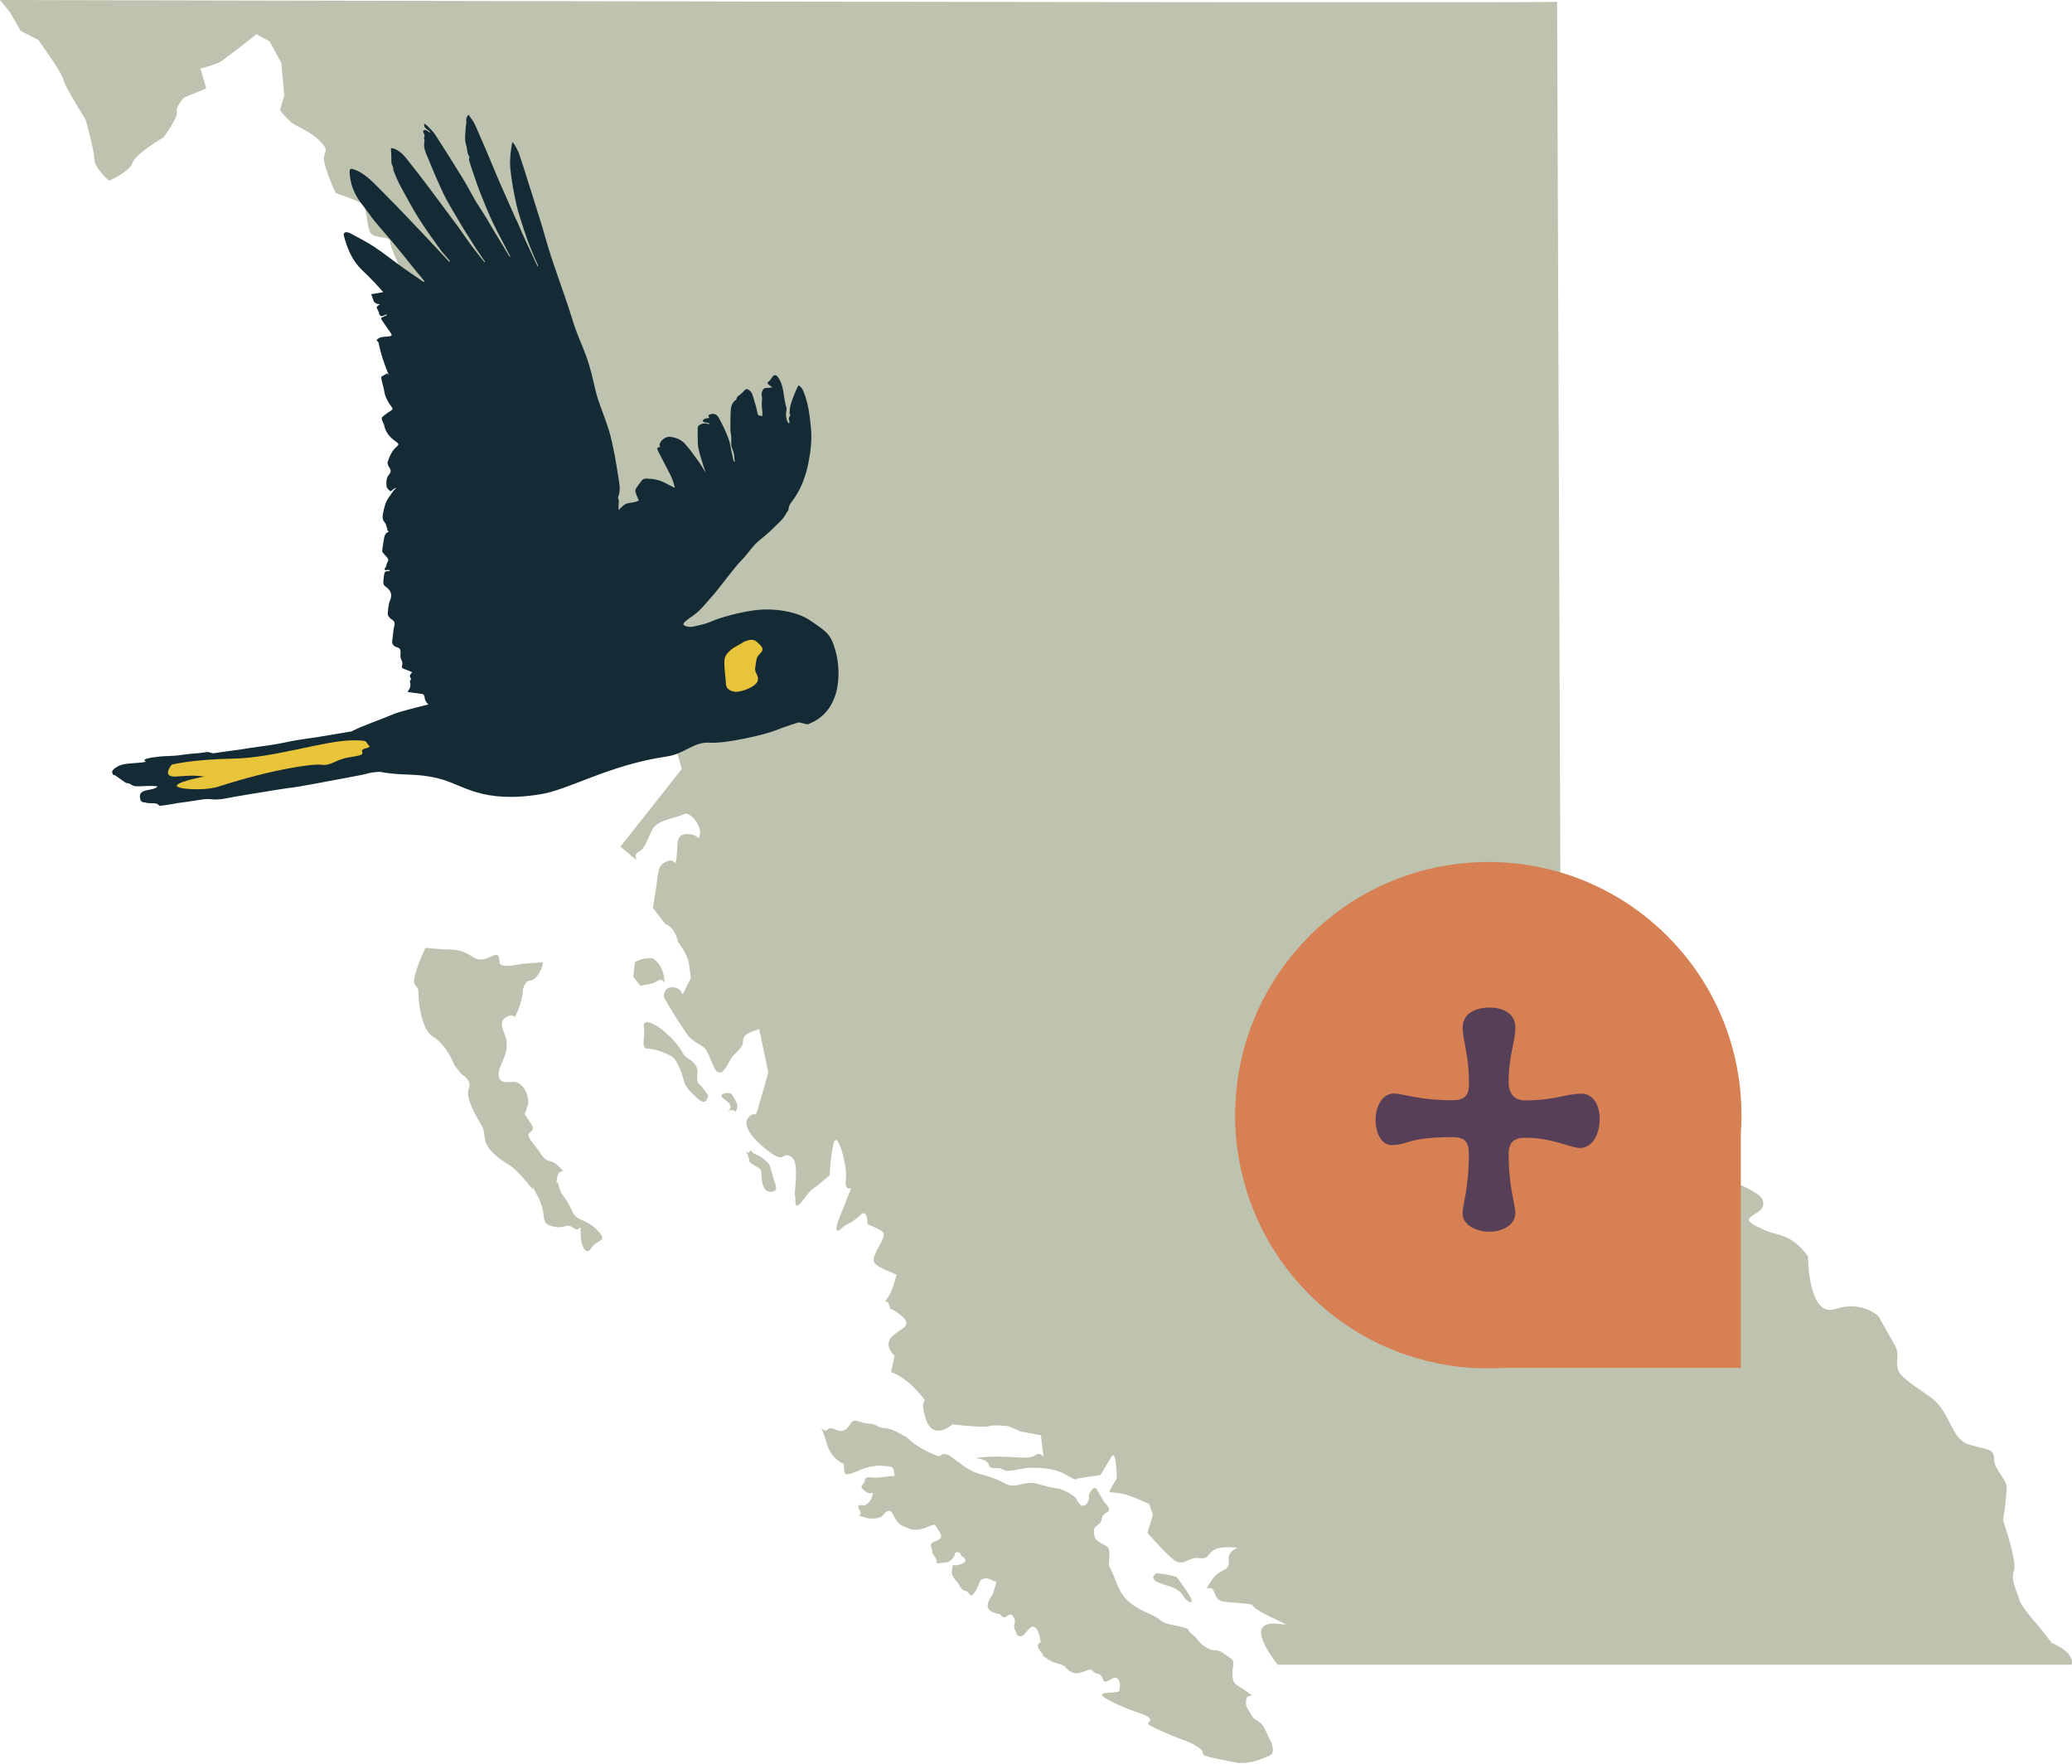 <?xml version="1.0" encoding="UTF-8"?>
<svg xmlns="http://www.w3.org/2000/svg" id="Layer_2" viewBox="0 0 141.53 120.45">
  <defs>
    <style>.cls-1{fill:#583f58;}.cls-1,.cls-2,.cls-3,.cls-4,.cls-5{stroke-width:0px;}.cls-2{fill:#142a34;}.cls-3{fill:#d68054;}.cls-4{fill:#bdc3af;}.cls-5{fill:#e8c43a;}</style>
  </defs>
  <g id="MAP">
    <path class="cls-4" d="M106.36.12l.25,67.68s1.97,1.73,1.23,2.1-.86-.12-.74.37,1.36,1.6,1.36,1.6c0,0,.86-.25.86.37v.62l.86.99s.99.99,1.48.49,1.48,0,1.48,0l1.23,1.11,1.73,1.85v1.85c0,.62.25,1.48.37,1.97s.74.74.74.74c0,0,.86-1.36,1.85-.86s1.48.74,1.36,1.36-1.73.74-.49,1.36.99.37,1.97.74,1.6,1.36,1.6,1.36c0,0,0,4.19,1.85,3.58s2.96.49,2.96.49c0,0,.62,1.11,1.11,1.97s-.25,1.48.62,2.22.49.37,1.85,1.36,1.36,2.84,2.59,3.21,1.73.25,1.73.99.86,1.36.86,1.97-.25,2.22-.25,2.22c0,0,.99,2.84.74,3.45s.25,1.48.37,1.97,1.36,1.85,1.36,1.85l.86,1.11s1.6.62,1.36,1.48h-54.24s-1.6-1.97-.99-2.59,2.71.37.62-.62-.74-.86-2.1-.99-1.6,0-1.85-.74-.86.25-.25-.74,1.36-.62,1.23-1.48,1.36-.86-.12-.86-.99.86-1.85.74-1.11.68-1.85.06-1.73-1.79-1.73-1.79l.37-1.23-.25-.74s.86.37-.86-.37-2.1-.12-1.73-.74l.37-.62s0-2.1-.37-1.48l-.74,1.23-1.6.25s.12.25-.74-.25-1.85-.49-2.47-.49-1.48.37-1.85.12-.86.12-.99-.37-1.73-.37-.12-.49,2.84.25,3.33-.12.62.62.49-.37l-.12-.99-1.36-.25-.86-.37s-.99-.12-1.36,0-2.47-.12-2.47-.12c0,0-1.36,1.23-1.85-.49s.49-.62-.49-1.73-1.85-1.36-1.85-1.36l.25-1.11s-.74-.62-.25-1.23,1.6-.74.74-1.48-.74-.25-.86-.74-.49,0-.12-.49.62-1.6.62-1.6c-1.48-.62-1.73-.74-1.48-1.36s.86-1.36.49-1.6-.99-.49-.99-.49c0,0,0-1.11-.49-.62s-1.11.74-1.11.74c0,0-.99,1.11-.25-.74l.74-1.85s-.49.25-.37-.62-.62-3.58-.86-2.34-.25,2.1-.25,2.1c0,0-.86.74-1.23.99s-1.11,1.73-1.11.74-.12.49,0-.99,0-1.97-.49-2.1-.25.62-1.6-.49-1.48-1.85-.99-2.22.25.49.74-1.23l.49-1.73-.62-2.96c-.74.25-1.11.37-1.11.86s-.62.77-.86,1.23c-.55,1.05-.68.92-.92.8s-.55-1.42-.92-1.66-.86-.49-1.11-.86.74,1.11-.25-.37-1.36-2.22-1.36-2.22c0,0,0-.74.74-.62s.37.86.74.12l.37-.74s0-.25-.12-.99-.74-1.48-.74-1.48c-.25-1.11-.86-1.23-.86-1.23l-.86-1.11.25-1.6c.12-.99.12-1.36.74-1.6s.49.62.62-.25-.12-1.6.74-1.6.74.62.86,0-.74-1.6-1.11-1.36-1.73.37-2.1.99-.49,1.36-.99,1.6.25.86-.49.25l-.74-.62,4.19-5.3-1.36-4.81s.37-1.23.99-2.1.25-1.85.25-1.85l-2.1.12s-.86-.25-.74-.86.37-.99-.49-1.23-2.47-.99-2.47-.99l-2.47-1.36s-.49-.74-.86-.74-1.6.12-1.6.12l-.62-2.1-.99-.86-.25-1.48-.49-.86-1.23-.49.12-1.23-4.19-8.01s-.31-4.19-.41-4.68-1.01-2.1-1.01-2.59-1.21-.12-1.41-.74-.2-1.6-.5-1.85-1.81-.74-1.81-.74c0,0-.91-1.97-.8-2.47s.3-.49-.3-1.11-1.61-.99-1.91-1.23-.8-.86-.8-.86l.3-.99-.2-2.22-.8-1.48-.91-.49s-2.01,1.6-2.41,1.85-1.41.49-1.41.49l.4,1.36-1.51.62s-.6.62-.5.99-.91,1.73-.91,1.73c0,0-1.91,1.11-2.11,1.73s-1.61,1.23-1.61,1.23c0,0-1.01-.86-1.01-1.48s-.6-2.71-.6-2.71c0,0-1.41-2.22-1.51-2.71s-1.71-2.71-1.71-2.71l-1.21-.62L.7.86l-.7-.86s106.49.25,106.36.12Z"></path>
    <path class="cls-4" d="M37.08,65.71l-1.48.12s-1.48.37-1.48-.12-.12-.62-.62-.37-.86.25-1.23,0-.86-.49-1.48-.49-1.73-.12-1.73-.12c0,0-.99,2.1-.74,2.47l.25.37s0,2.59.99,3.21,1.48,1.97,1.48,1.97l.49.62s.74.37.49.99.49,1.85.86,2.47,0,1.11.74,1.85,1.11.74,1.6,1.23.49.49.99,1.11-.25-.74.49.62.12,1.85.99,2.1.99-.25,1.48.12.49-.49.49.37.37,1.6.74.99,1.23-.37.37-1.23-1.36-.49-1.73-1.36-.74-.99-.86-1.6-.25.12-.12-.62.74-.12.12-.74-.74-.12-1.23-.86-1.11-1.23-.74-1.48.12-.49-.12-.86l-.25-.37.25-.74c0-.99-.62-1.48-.99-1.48s-.86.12-.99-.25,0-.62.25-1.23.25-.74.25-1.23-.74-1.36,0-1.73.37.49.74-.37.37-1.48.37-1.48c0,0,.12-.62.49-.62s.86-.74.86-1.23Z"></path>
    <path class="cls-4" d="M44.6,65.46c-.62-.12-1.23.25-1.23.25l-.12.99.49.62.62-.12s.25,0,.62-.25.49.62.37-.25-.74-1.23-.74-1.23Z"></path>
    <path class="cls-4" d="M45.71,70.76c-.97-.97-1.85-1.23-1.73-.62s-.25,1.48.25,1.48,1.11.25,1.6.49.86,1.6.86,1.6c0,0,0,.37.49.86s.93.95,1.11.49c.12-.31.12-.18-.18-.62s-.49-.37-.49-.8.12-.62-.18-.99-.62-.37-.8-.74-.62-.86-.92-1.17Z"></path>
    <path class="cls-4" d="M49.96,74.71c-.18-.18-.99,0-.55.31s.49.43.49.62-.43.25,0,.18.25.31.43-.06-.37-1.05-.37-1.05Z"></path>
    <path class="cls-4" d="M52.8,81.37c.42-.1.12-.55,0-.99s-.18-.86-.43-1.05-.31-.31-.74-.49-.31-.43-.43-.18-.37-.31-.12.25-.12.25.25.55.68.25.68.68.06,1.42.8,1.23Z"></path>
    <path class="cls-4" d="M70.61,101.28c-.92-.06-1.29.43-2.03,0s-1.79-.62-2.16-.8-.68-.43-1.11-.74-.49-.43-.86-.43.06.37-.99-.12-1.42-.99-1.66-1.11-.92-.55-1.36-.55-.62-.31-1.11-.31-.99-.43-1.23,0-.49.55-.8.49-.55-.31-.8-.06-.55-.55-.25.25.18.74.49,1.29.92.8.92.8c0,0-.06.62.12.68s.62-.12,1.05-.31,1.17-.31,1.48-.25.68-.06.74.31l.06.37s-.68.06-1.11.12-.86-.18-.92.18-.49.37,0,.74.62-.12.49.37-.55.62-.55.62c0,0-.62-.18-.31.31s-.43.25.31.49,1.23-.06,1.23-.06c0,0,.18-.31.43-.37s.25.18.49.55.37.43.68.55.31.18.8.18,1.13-.46,1.23-.31c.37.55.55.8.25.99s-.68.12-.49.62-.18,0,.18.49-.06.55.37.49.68,0,.92-.37,0-.31.25-.37.31.25.31.25c0,0,.62.31,0,.55s-.55-.12-.62.25-.06.49.18.8l.25.31s.18.43.49.49.25.62.62.06.31-.86.49-.86.12-.18.55,0l.43.18-.25.86s-.74.86-.06,1.17.43,0,.68.31.55-.43.8.06-.12.55.12.92-.12.18.25.37.68-.8,1.05-.62.43,1.05.43,1.05c0,0-.43.12,0,.62s-.18.06.43.49.99.31,1.23.55.49.55.99.43.74-.37.92-.12.55.06.68.55.74-.31.99-.06.18.62.12.86-2.22-.12-.49.74,2.4.8,2.59,1.17-.8.12.86.86,1.6.55,2.4,1.05-.25.49,1.29.8,1.6.37,2.28.25,1.42-.49,1.42-.49c0,0,.25-.12.12-.62s-.06-.12-.43-.99-.74-.62-.99-1.11-.43-.49-.37-1.05.8,0,.06-.55-.92-.43-.99-1.05.25-.99-.12-1.23-.68-.55-.99-.55-.49-.06-.86-.31-.43-.55-.8-.8,0-.31-.68-.49-1.11-.12-1.6-.55-2.16-.68-2.77-2.22-.62-1.29-.62-1.54.12-.99-.12-1.17-.8-.37-.86-.68-.12-.55.12-.74.31-.18.37-.49.18-.31.43-.49-.25-.62-.25-.62l-.43-.74s-.18-.43-.37-.18-.31.37-.25.55-.31.92-.68.43,0-.18-.37-.49-.92-.49-.92-.49l-.68-.12-1.17-.31Z"></path>
    <path class="cls-4" d="M80.35,107.69c-.55-.18-1.36-.25-1.36-.25,0,0-.62.37.25.68s.86.25,1.23.49.37.55.62.68-.12.12.25.12-.99-1.73-.99-1.73Z"></path>
  </g>
  <g id="ARROW">
    <path class="cls-3" d="M89.43,63.94c-6.75,6.75-6.75,17.7,0,24.46,3.08,3.08,7.04,4.75,11.07,5.02h0s.12,0,.12,0c.69.04,1.38.04,2.08,0h16.21v-16.02c.34-4.83-1.32-9.77-5.02-13.47-6.75-6.75-17.7-6.75-24.46,0"></path>
    <path class="cls-1" d="M103.51,82.87c0-.62-.46-1.7-.46-4.09,0-.77.39-1.08,1.12-1.08,1.89,0,3.09.7,3.75.7.89,0,1.35-1,1.35-1.97s-.46-1.74-1.24-1.74c-1.04,0-1.82.46-3.86.46-.85,0-1.12-.62-1.12-1.2,0-1.93.46-2.78.46-3.79,0-.89-.77-1.35-1.78-1.35s-1.82.46-1.82,1.35c0,.97.43,1.82.43,3.86,0,.81-.31,1.12-1.12,1.12-2.32,0-3.4-.46-4.02-.46-.77,0-1.24.89-1.24,1.78s.39,1.74,1.08,1.74c1.2,0,1.04-.54,4.17-.54.89,0,1.12.35,1.12,1.16,0,2.39-.43,3.44-.43,4.06,0,.77.93,1.24,1.82,1.24s1.78-.46,1.78-1.24"></path>
  </g>
  <g id="BIRD">
    <path class="cls-2" d="M56.95,44.05c-.28-.82-.69-1.04-1.6-1.67-.91-.63-2.46-.84-3.56-.73-1.1.11-2.54.49-3.29.83-.28.12-.74.23-1.25.33-.08,0-.16,0-.25-.01-.52-.1-.39-.26.36-.77.49-.34.85-.83,1.25-1.27.29-.31.53-.66.8-.99.1-.12.19-.25.29-.37.33-.4.63-.82.99-1.18.43-.44.73-.97,1.23-1.36.52-.4.98-.86,1.45-1.33.2-.2.32-.47.48-.7,0,0,.01-.02.01-.03,0-.33.24-.54.4-.78.51-.75.8-1.59.97-2.46.15-.77.24-1.57.16-2.36-.08-.8-.17-1.61-.47-2.37-.07-.19-.15-.38-.38-.52-.1.22-.21.42-.29.64-.09.23-.18.47-.25.71-.05.18-.06.37-.07.56,0,.04.04.09.06.13-.04.08-.1.15-.11.22-.01.07.03.14.05.22-.06.39-.29-.32-.24-.58.05-.26.03-.34.03-.34-.11-.4-.17-.81-.23-1.21-.06-.35-.17-.67-.39-.95-.09-.12-.24-.11-.32,0-.08.12-.16.25-.27.34-.11.09-.1.15,0,.22.08.06.16.13.25.19-.17.02-.32.03-.48.04-.15.02-.3.29-.25.5.05.21,0,.41,0,.62,0,.26.07.51.04.8-.03-.01-.27-.05-.28-.07-.09-.22-.09-.4-.16-.62-.09-.28-.16-.57-.26-.85-.03-.08-.11-.16-.18-.22-.17-.13-.24-.11-.38.05-.06.07-.14.13-.21.2-.11.11-.29.16-.3.36,0,.04-.08.07-.12.1-.16.16-.24.37-.26.58-.03.46-.03.92-.03,1.38,0,.17.05.33.06.5.01.19-.01.38,0,.57.01.12.07.23.11.35.03.1.07.2.08.3.02.15.03.31.05.47-.02,0-.05,0-.07,0-.05-.19-.09-.38-.13-.58-.08-.35-.12-.71-.25-1.04-.18-.46-.39-.91-.63-1.35-.18-.32-.43-.36-.73-.19.02.05.04.11.07.19-.07,0-.13,0-.18.02-.07.02-.14.03-.2.07-.04.02-.07.1-.06.13s.08.06.13.07c.1.02.21.04.31.06,0,.02,0,.04,0,.06-.03,0-.06,0-.08,0-.03,0-.07-.02-.1-.03-.2-.05-.37.02-.53.12-.04.03-.07.1-.08.16,0,.23-.01.47,0,.71,0,.24,0,.49.05.72.09.41.23.82.35,1.22.04.13.11.25.13.4-.14-.22-.27-.45-.42-.67-.31-.43-.62-.88-.98-1.28-.26-.29-.63-.43-1.02-.48-.3-.03-.66.24-.72.54,0,.05.03.1.04.15-.23.06-.24.08-.12.32.27.53.55,1.06.82,1.59.06.11.11.23.15.35.06.17.11.34.16.51,0,0-.05.01-.07,0-.29-.14-.57-.31-.86-.43-.17-.07-.36-.1-.54-.14-.13-.02-.27-.02-.4-.03-.17-.02-.32.01-.42.16-.12.16-.25.33-.36.5-.12.19.01.37.07.56.03.09.07.16.12.27-.1.04-.19.09-.29.11-.2.05-.42.04-.6.12-.16.07-.27.22-.41.34-.02.02-.03.05-.06.09-.1-.29.07-.58-.07-.85.12-.31.15-.65.09-1.01-.1-.61-.19-1.22-.3-1.83-.12-.59-.23-1.19-.41-1.77-.23-.75-.54-1.48-.78-2.23-.17-.55-.27-1.13-.42-1.69-.11-.41-.23-.82-.38-1.22-.21-.57-.46-1.12-.67-1.69-.22-.62-.4-1.25-.61-1.87-.36-1.07-.75-2.13-1.1-3.2-.22-.67-.4-1.35-.6-2.02-.33-1.06-.66-2.12-1-3.18-.19-.6-.37-1.2-.58-1.8-.08-.22-.21-.42-.32-.63-.02-.04-.06-.06-.14-.14-.05.31-.1.58-.12.84-.02.28-.05.57-.02.85.04.47.11.94.19,1.4.07.4.15.8.24,1.19.07.31.16.62.26.93.15.49.31.97.48,1.45.14.4.31.78.47,1.17.07.17.15.34.23.51.02.04.02.09.04.13-.01,0-.03.01-.04.02-.03-.07-.07-.15-.1-.22-.27-.58-.55-1.16-.81-1.74-.16-.35-.31-.71-.46-1.06-.04-.09-.09-.17-.13-.26-.36-.8-.71-1.59-1.06-2.39-.26-.6-.51-1.21-.76-1.81-.32-.74-.63-1.49-.96-2.22-.11-.23-.28-.43-.44-.67-.12.16-.18.27-.15.44.03.13-.04.28-.04.41-.01.39-.1.79.02,1.18.06.2.07.41.12.61.02.09.09.18.12.25-.01.07-.05.16-.03.22.11.36.22.72.35,1.07.14.4.27.8.43,1.2.26.65.52,1.3.82,1.94.35.73.74,1.44,1.11,2.16.03.07.08.13.11.2-.01,0-.03.02-.04.03-.08-.13-.17-.26-.25-.4-.32-.53-.64-1.06-.96-1.59-.16-.26-.3-.53-.46-.78-.21-.34-.44-.67-.65-1.02-.31-.52-.58-1.07-.9-1.58-.61-.99-1.22-1.97-1.85-2.94-.14-.22-.33-.4-.51-.59-.07-.08-.17-.13-.27-.21-.04.35.26.41.42.58l-.04.04c-.08-.06-.15-.12-.24-.16-.05-.02-.14-.02-.18.02-.03.02-.03.13,0,.17.07.1.11.18.04.3-.02.03,0,.08,0,.12,0,.04.04.09.03.12-.12.48.12.88.28,1.28.31.78.65,1.56,1.01,2.32.26.55.58,1.06.89,1.59.22.38.45.76.68,1.13.24.39.49.77.74,1.16.17.26.35.51.53.77l-.04.03c-.11-.14-.23-.28-.34-.42-.2-.26-.41-.52-.6-.78-.29-.39-.56-.8-.84-1.19-.19-.27-.4-.52-.59-.79-.41-.55-.81-1.1-1.22-1.64-.29-.38-.57-.77-.87-1.15-.29-.37-.58-.74-.88-1.12-.24-.3-.51-.55-.88-.67-.16-.05-.18-.02-.16.14.02.2.02.4.02.6,0,.17,0,.33.1.49.05.08.02.22.06.31.15.36.29.72.48,1.06.39.71.77,1.43,1.2,2.12.46.74.98,1.45,1.49,2.16.19.27.42.5.63.75.02.03.04.06.04.12-.03-.02-.07-.04-.09-.06-.52-.55-1.04-1.12-1.56-1.67-.94-.99-1.88-1.99-2.85-2.96-.52-.52-1.01-1.08-1.65-1.45-.15-.09-.33-.16-.5-.21-.13-.04-.2.02-.2.18.03.83.31,1.56.83,2.21.29.36.54.75.83,1.11.48.59.99,1.15,1.47,1.73.43.51.84,1.04,1.26,1.56.23.28.46.56.69.83l.02.11c-.12-.05-.23-.14-.34-.22-.41-.28-.82-.55-1.22-.84-.62-.45-1.22-.93-1.85-1.35-.53-.35-1.1-.63-1.66-.94-.06-.03-.14-.05-.21-.06-.17-.02-.25.08-.21.24.23.86.55,1.68,1.22,2.32.3.28.59.58.88.88.19.2.37.41.59.65-.3.05-.56.1-.82.14.07.2.11.35.18.5.04.07.13.12.21.16.05.02.13,0,.2.04-.04.03-.09.05-.13.08-.08.06-.12.12-.05.23.07.11.1.23.14.35.05.14.14.18.28.11.07-.03.15-.06.22-.09,0,.02.01.03.02.05-.08.04-.16.08-.24.11-.17.06-.19.12-.09.26.2.28.4.57.59.85.04.05.05.12.07.18-.06.02-.12.04-.18.05-.26.05-.54-.01-.77.17-.03.02-.05.05-.09.08.06.07.11.14.14.18.15.79.41,1.51.7,2.23-.04-.04-.07-.08-.11-.13-.12.07-.25.13-.36.2-.03.02-.06.08-.05.12.05.24.11.47.17.71.04.18.06.38.13.55.09.22.21.45.36.64.16.21.17.22-.05.36-.19.11-.37.26-.54.4-.03.02-.04.11-.03.15.05.17.15.32.18.49.11.48.43.79.81,1.06.17.12.19.19.03.32-.33.28-.49.66-.62,1.05-.04.11.05.28.12.39.12.17.11.31-.02.46-.2.23-.2.52-.18.79,0,.13.15.26.26.36.03.03.24-.18.32-.21.16-.07.03.05-.08.14-.12.18-.25.35-.37.53-.21.31-.29.66-.36,1.02-.05.24-.07.45.11.65.04.05.07.12.09.18.04.11.07.22.1.33l-.05.02s.09.05.16.08c-.36.14-.33.46-.39.73-.04.2-.06.4-.08.6,0,.04,0,.09.03.11.1.12.21.23.31.35.07.09.11.18.03.29-.06.08-.08.19-.11.32-.31.42.21.15.26.27-.02.02-.05.05-.07.05-.22-.02-.29.02-.32.23-.03.2-.07.41-.05.61,0,.1.13.2.22.27.31.24.39.52.23.89-.06.14-.09.3-.11.45-.03.15-.03.31-.04.47,0,.05.01.11.04.15.06.08.13.17.22.22.23.13.23.29.17.52-.06.2-.06.42-.09.63-.01.08-.01.16-.03.24-.05.27.06.45.33.52.17.04.22.14.23.3,0,.2-.04.41.08.6.05.08.06.23.03.33-.07.19.05.21.17.26.17.06.33.13.52.21-.2.18-.2.32-.07.45-.04.08-.11.16-.09.21.09.25,0,.45-.16.68.14.02.25.05.36.06.23.03.45.05.67.09.05,0,.11.1.12.16.02.22.1.4.27.55-1.16.29-2.05.52-2.38.66-.99.42-2.07.77-2.87,1.18-.8.13-1.59.27-2.39.4-.45.07-.9.12-1.35.2-.49.08-.97.2-1.46.28-.57.1-1.15.16-1.73.25-.23.03-.45.08-.68.11-.6.08-1.2.16-1.8.25-.17.02-.31-.11-.48-.08-.6.11-1.16.1-1.76.2-.55.09-1.07.05-1.63.13-.17.02-1.2.13-.75.33-.57.13-1.06.06-1.63.2-.24.06-.78.33-.68.57.1.24.13.12.18.15.22.15.43.31.65.46.05.04.11.08.17.08.26.01.3.18.56.21.44.04,1.1-.07,1.54.02-.34.36-1.28.08-1.21.76.04.39.3.31.35.33.34.11.48,0,.82.1.04.01.15.13.19.13.56-.04,1.06-.18,1.62-.24.45-.05.89-.14,1.34-.2.17-.02.34-.03.51-.01.59.08,1.14-.08,1.71-.18.61-.11,1.22-.2,1.83-.3.41-.07.81-.14,1.22-.2.31-.05.62-.09.93-.13.27-.04.55-.09.82-.14.41-.07.81-.14,1.21-.22.38-.07.75-.14,1.13-.21.4-.08.81-.15,1.21-.23.17-.03.35-.06.52-.11.32-.1.65-.13.98-.15,1.54.3,2.37.06,3.95.44,1.74.41,2.92,1.76,7.04,1.09,1.93-.31,4.64-1.99,8.57-2.57,1.3-.19,1.86-1.03,2.98-.95,1.12.08,3.86-.58,4.49-.84.63-.26,1.58-.55,1.58-.55l.6.14c2.52-.91,2.28-4.02,1.83-5.28Z"></path>
    <path class="cls-5" d="M49.49,45.05c-.05.52.08,1.23.09,1.56s.11.52.54.62,1.51-.32,1.63-.72-.24-.53-.16-.93c.08-.4.01-.64.33-.95s.13-.48-.24-.81-1.01.1-1.01.1l-.42.24s-.71.37-.76.89Z"></path>
    <path class="cls-5" d="M24.12,50.56c-1.92,0-5.38,1.2-8.19,1.25-2.81.05-4.2.41-4.2.41,0,0-.77.9.35.81,1.13-.09,1.27-.06,1.88,0,0,0-1.69.31-1.87.59-.19.28,1.82.42,2.83.1,3.7-1.19,6.45-1.58,7.06-1.49s.97-.36,1.81-.5,1.04-.16.95-.39c-.12-.31.71-.19.44-.45s.05-.33-1.07-.33Z"></path>
  </g>
</svg>
